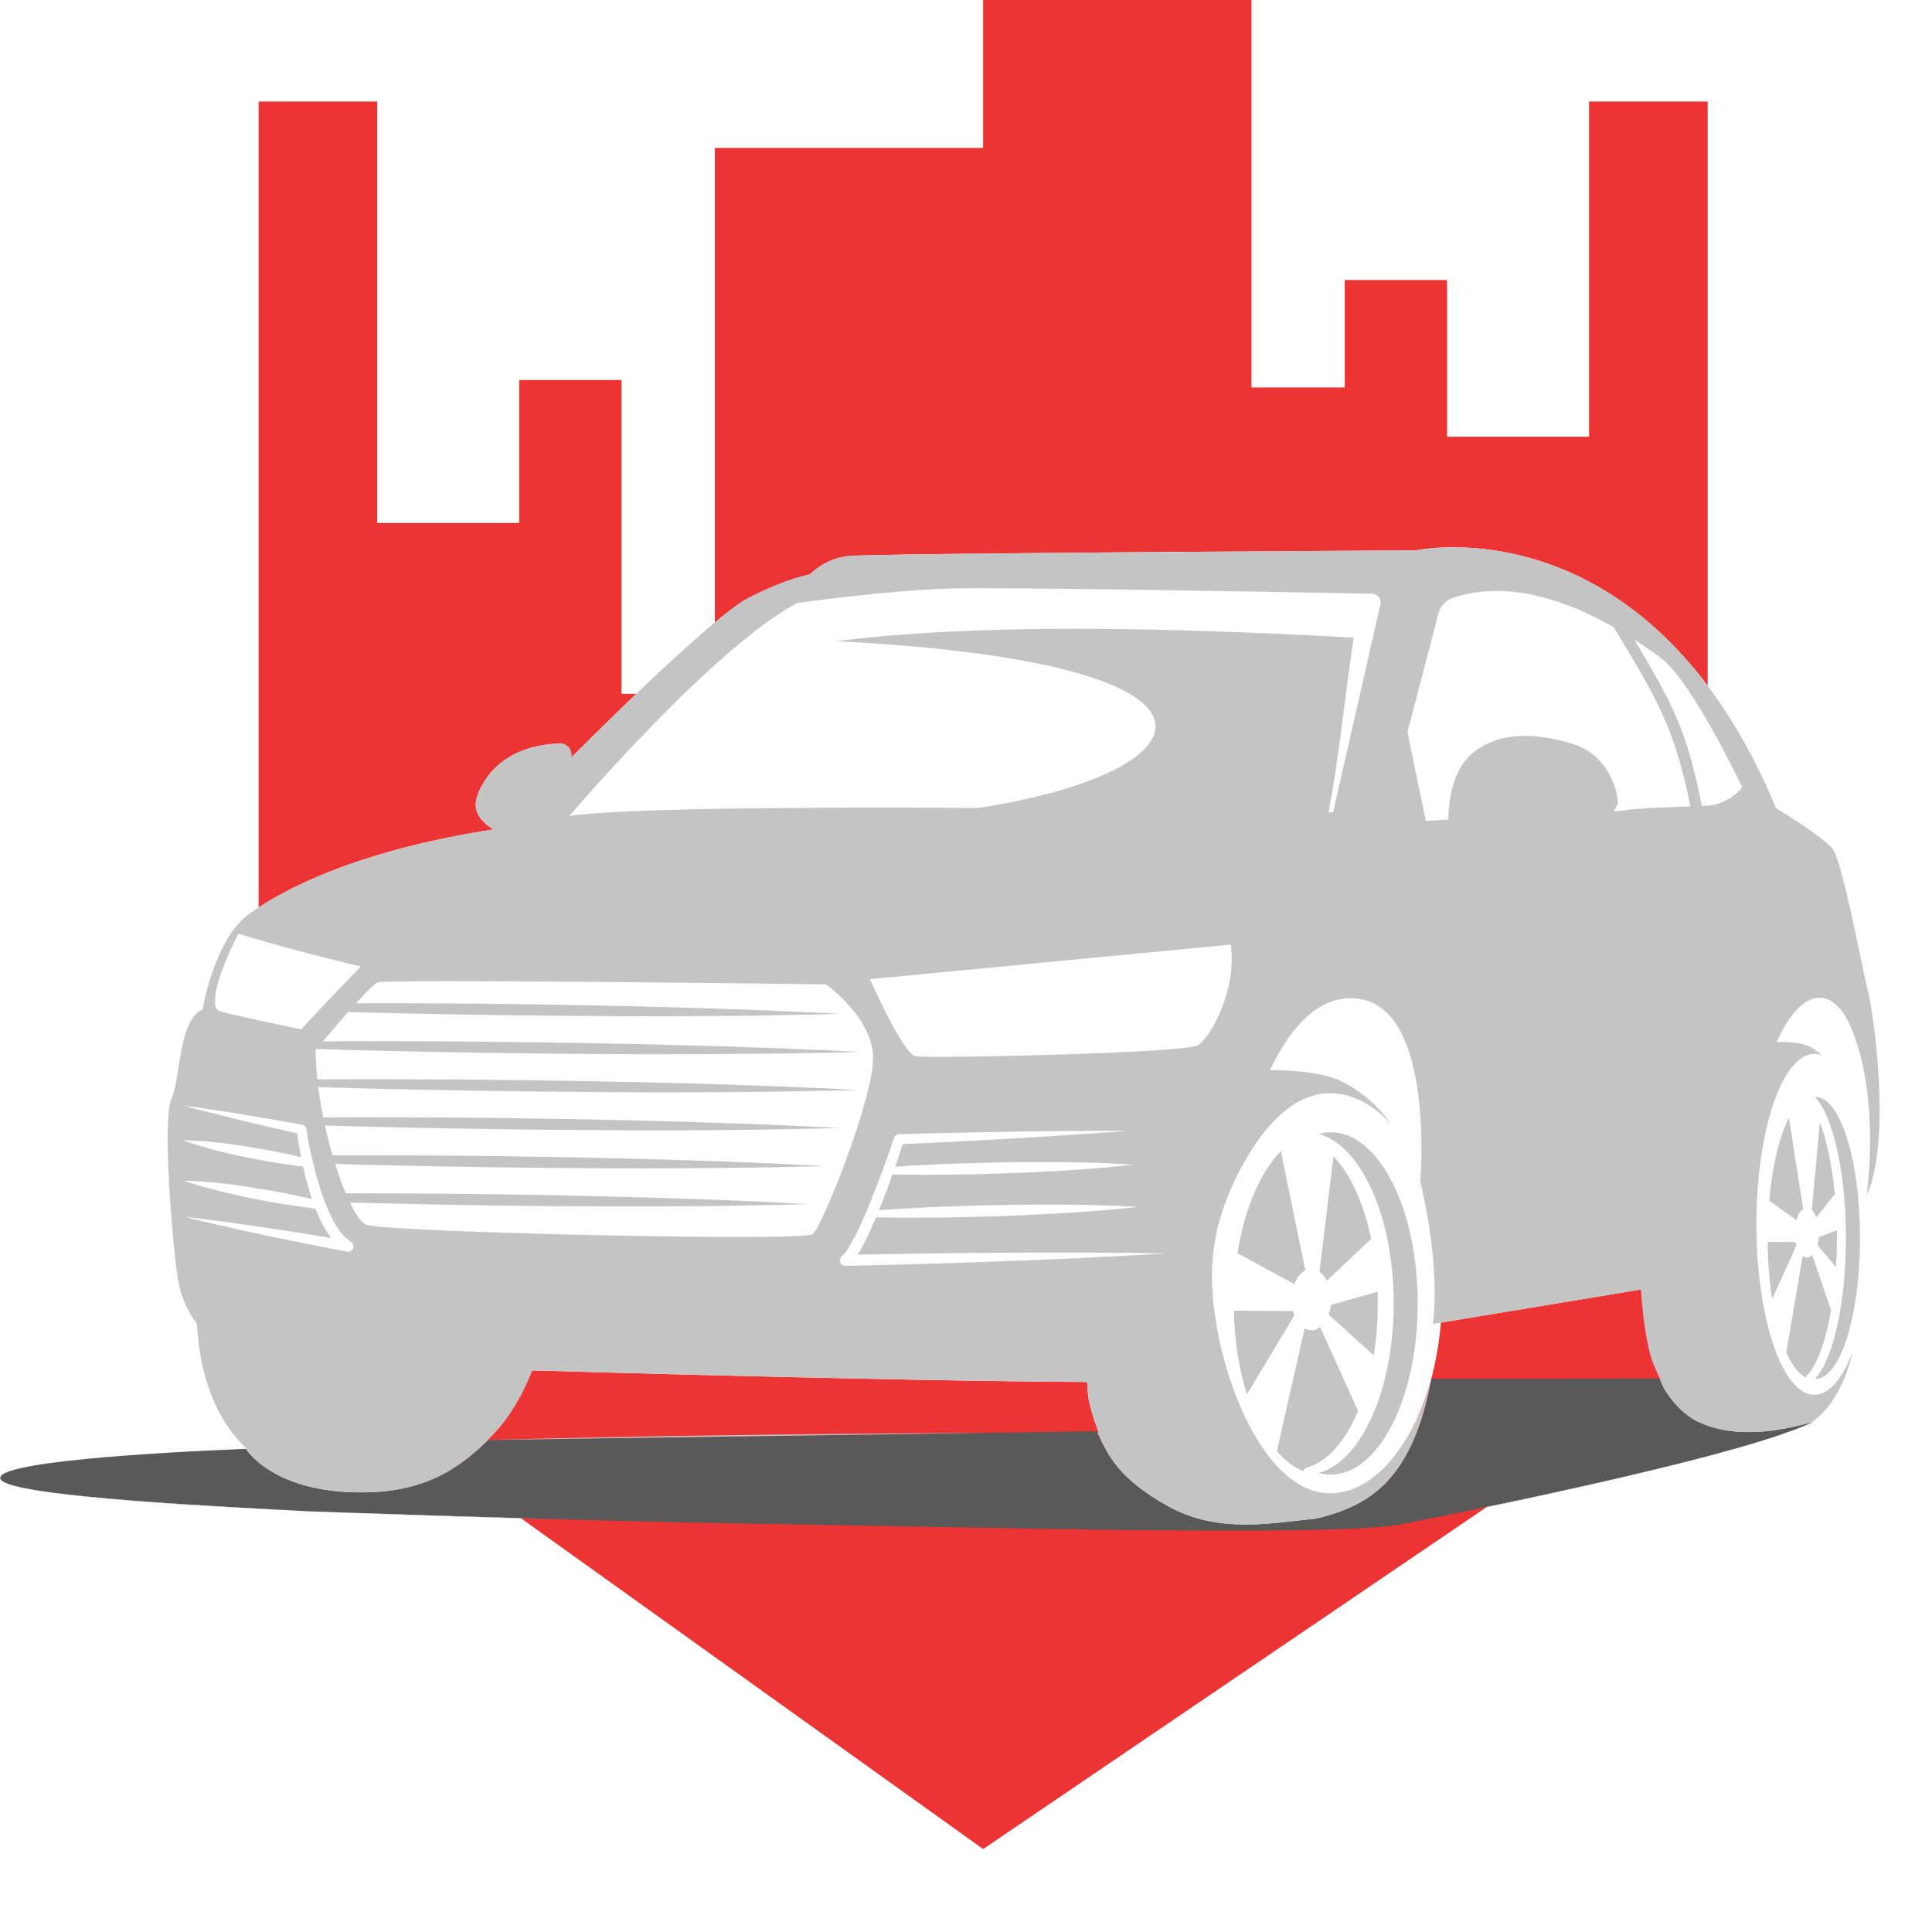 <svg width="16" height="16" viewBox="0 0 16 16" fill="none" xmlns="http://www.w3.org/2000/svg">
<g clip-path="url(#clip0_1801_11447)">
<path d="M14.142 5.679V0.841H13.16V3.617H11.984V2.319H11.137V3.209H10.364V0H8.142V1.225H5.92V5.155C6.034 5.06 6.13 4.988 6.193 4.955C6.509 4.792 6.708 4.757 6.708 4.757C6.708 4.757 6.825 4.628 7.024 4.605C7.223 4.582 11.726 4.558 11.726 4.558C11.726 4.558 13.078 4.263 14.142 5.679ZM10.316 9.424C10.302 9.473 10.289 9.522 10.277 9.572C10.297 9.535 10.318 9.499 10.341 9.465C10.332 9.451 10.324 9.438 10.316 9.424ZM3.7 12.134L8.142 15.313L13.78 11.484C13.775 11.433 13.593 10.726 13.59 10.679L11.933 10.953C11.883 11.55 11.653 12.046 11.341 12.266C11.507 12.16 11.651 11.975 11.759 11.738C11.595 12.388 11.081 12.602 10.948 12.651C10.925 12.66 10.902 12.663 10.877 12.662L9.845 12.633C9.823 12.633 9.801 12.628 9.78 12.62C9.148 12.365 9.012 11.57 9.012 11.57C9.009 11.528 9.006 11.486 9.003 11.445C7.965 11.441 5.99 11.395 4.408 11.349C4.329 11.551 3.882 11.961 3.7 12.134ZM5.147 5.746V3.147H4.3V4.331H3.124V0.841H2.142V7.515C2.459 7.308 3.056 7.029 4.088 6.869C4.088 6.869 3.901 6.775 3.947 6.612C3.994 6.449 4.17 6.169 4.649 6.157C4.649 6.157 4.743 6.169 4.731 6.274C4.731 6.274 4.975 6.027 5.27 5.746H5.147Z" fill="#EB3433"/>
<path d="M14.676 10.759L14.877 10.314C14.875 10.305 14.872 10.296 14.87 10.287L14.639 10.284C14.641 10.454 14.653 10.615 14.676 10.759Z" fill="#C5C4C4"/>
<path d="M14.933 10.013L14.815 9.257C14.737 9.41 14.677 9.654 14.652 9.943L14.877 10.105C14.889 10.062 14.909 10.029 14.933 10.013Z" fill="#C5C4C4"/>
<path d="M15.205 10.494C15.21 10.415 15.213 10.334 15.213 10.252C15.213 10.231 15.212 10.21 15.212 10.189L15.062 10.245C15.06 10.268 15.057 10.29 15.051 10.31L15.205 10.494Z" fill="#C5C4C4"/>
<path d="M15.404 10.252C15.404 9.607 15.239 9.085 15.036 9.085C15.034 9.085 15.033 9.086 15.032 9.086C15.18 9.244 15.287 9.706 15.287 10.252C15.287 10.797 15.18 11.26 15.032 11.418C15.033 11.418 15.035 11.419 15.036 11.419C15.24 11.419 15.404 10.896 15.404 10.252Z" fill="#C5C4C4"/>
<path d="M15.005 10.021C15.02 10.035 15.033 10.056 15.042 10.082L15.195 9.89C15.173 9.653 15.129 9.445 15.071 9.296L15.005 10.021Z" fill="#C5C4C4"/>
<path d="M14.958 11.407C14.96 11.4 14.964 11.392 14.969 11.386C15.053 11.297 15.121 11.101 15.164 10.851L15.008 10.394C14.994 10.407 14.979 10.415 14.964 10.415C14.952 10.415 14.94 10.411 14.929 10.402L14.793 11.2C14.841 11.309 14.897 11.381 14.958 11.407Z" fill="#C5C4C4"/>
<path d="M10.928 10.531C10.952 10.549 10.973 10.574 10.989 10.606L11.356 10.259C11.294 9.966 11.184 9.723 11.043 9.576L10.928 10.531Z" fill="#C5C4C4"/>
<path d="M11.247 11.685L10.933 10.99C10.911 11.007 10.887 11.016 10.861 11.016C10.841 11.016 10.822 11.011 10.805 11.001L10.574 12.018C10.641 12.095 10.715 12.152 10.793 12.183C10.798 12.169 10.81 12.157 10.825 12.153C10.994 12.107 11.142 11.934 11.247 11.685Z" fill="#C5C4C4"/>
<path d="M11.021 9.377C10.988 9.377 10.954 9.382 10.922 9.391C11.272 9.486 11.542 10.078 11.542 10.794C11.542 11.511 11.272 12.103 10.922 12.198C10.954 12.207 10.988 12.212 11.021 12.212C11.419 12.212 11.741 11.577 11.741 10.794C11.741 10.011 11.419 9.377 11.021 9.377Z" fill="#C5C4C4"/>
<path d="M11.376 11.224C11.399 11.088 11.41 10.944 11.41 10.794C11.41 10.762 11.41 10.729 11.409 10.697L11.022 10.807C11.018 10.835 11.012 10.862 11.003 10.887L11.376 11.224Z" fill="#C5C4C4"/>
<path d="M10.81 10.521L10.608 9.534C10.437 9.707 10.306 10.011 10.249 10.379L10.72 10.635C10.739 10.581 10.772 10.54 10.81 10.521Z" fill="#C5C4C4"/>
<path d="M10.709 10.858L10.218 10.854C10.223 11.108 10.262 11.345 10.327 11.547L10.72 10.892C10.716 10.881 10.712 10.87 10.709 10.858Z" fill="#C5C4C4"/>
<path d="M3.067 12.358C2.381 12.381 2.104 12.099 2.036 11.999C1.32 12.027 -0.095 12.108 0.007 12.254C0.11 12.4 1.978 12.484 2.553 12.516C2.553 12.516 4.844 12.599 6.377 12.621C7.91 12.644 11.073 12.73 11.598 12.625C12.403 12.465 14.449 12.05 15.019 11.774C14.56 11.905 14.268 11.871 14.063 11.774C13.885 11.691 13.754 11.474 13.747 11.417C13.055 11.417 12.719 11.419 11.854 11.419C11.702 12.234 11.362 12.47 10.892 12.577C10.534 12.611 10.094 12.706 9.675 12.474C9.262 12.246 9.169 12.041 9.087 11.861L9.083 11.853L4.043 11.925C3.844 12.122 3.566 12.341 3.067 12.358Z" fill="#5A5959"/>
<path fill-rule="evenodd" clip-rule="evenodd" d="M15.412 7.944C15.437 8.063 15.457 8.161 15.47 8.21C15.517 8.397 15.668 9.447 15.458 9.902C15.458 9.902 15.575 9.132 15.341 8.537C15.203 8.185 14.942 8.127 14.713 8.629C14.831 8.626 14.935 8.638 14.998 8.673C15.031 8.692 15.061 8.715 15.088 8.74C15.068 8.732 15.047 8.728 15.025 8.728C14.761 8.728 14.546 9.36 14.546 10.139C14.546 10.919 14.761 11.551 15.025 11.551C15.146 11.551 15.256 11.42 15.34 11.204C15.339 11.21 15.337 11.216 15.336 11.222C15.335 11.225 15.334 11.229 15.334 11.232C15.274 11.475 15.151 11.681 15.003 11.779C14.553 11.905 14.265 11.87 14.063 11.774C13.885 11.691 13.754 11.475 13.747 11.417C13.747 11.417 13.746 11.417 13.746 11.417C13.728 11.38 13.711 11.341 13.695 11.302C13.632 11.142 13.603 10.882 13.59 10.679L11.867 10.964C11.867 10.964 11.937 10.509 11.762 9.785C11.762 9.785 11.89 8.315 11.223 8.268C10.934 8.248 10.7 8.479 10.518 8.861C10.954 8.865 11.106 8.953 11.106 8.953C11.282 9.04 11.418 9.164 11.523 9.313C11.376 9.149 11.201 9.054 11.013 9.054C10.692 9.054 10.426 9.367 10.236 9.754C10.047 10.142 9.994 10.491 10.072 10.959C10.18 11.613 10.536 12.367 11.013 12.367C11.315 12.367 11.576 12.102 11.75 11.719C11.75 11.72 11.75 11.722 11.749 11.723C11.749 11.724 11.749 11.726 11.749 11.727C11.798 11.604 11.834 11.495 11.853 11.419H12.754C12.505 11.419 12.229 11.419 11.854 11.419C11.702 12.234 11.362 12.47 10.892 12.578C10.842 12.582 10.79 12.588 10.737 12.594C10.411 12.631 10.036 12.674 9.675 12.474C9.264 12.247 9.17 12.043 9.088 11.864C9.092 11.864 9.096 11.864 9.1 11.864C9.035 11.696 9.012 11.57 9.012 11.57C9.009 11.528 9.006 11.487 9.003 11.447L9.003 11.445C7.965 11.441 5.991 11.395 4.408 11.349C4.331 11.547 4.217 11.754 4.041 11.925C5.172 11.895 6.541 11.874 8.151 11.867L4.043 11.925C3.844 12.123 3.566 12.341 3.067 12.358C2.381 12.381 2.104 12.099 2.036 11.999C2.017 11.999 1.998 12 1.978 12.001C2 12 2.022 11.999 2.044 11.998C1.715 11.693 1.643 11.226 1.631 10.963C1.552 10.859 1.489 10.725 1.467 10.555C1.409 10.1 1.35 9.237 1.421 9.097C1.444 9.05 1.459 8.959 1.475 8.857C1.507 8.655 1.546 8.408 1.678 8.362C1.678 8.362 1.772 7.778 2.064 7.568C2.356 7.358 2.965 7.043 4.088 6.868C4.088 6.868 3.901 6.775 3.947 6.612C3.994 6.448 4.17 6.168 4.649 6.157C4.649 6.157 4.743 6.168 4.731 6.273C4.731 6.273 5.877 5.118 6.193 4.955C6.509 4.791 6.708 4.756 6.708 4.756C6.708 4.756 6.825 4.628 7.024 4.605C7.223 4.581 11.726 4.558 11.726 4.558C11.726 4.558 13.645 4.138 14.709 6.693C14.709 6.693 15.095 6.927 15.177 7.031C15.238 7.109 15.342 7.611 15.412 7.944ZM0.004 12.231C-0.062 12.332 0.755 12.434 2.445 12.51C2.42 12.509 2.394 12.508 2.366 12.506C1.652 12.469 0.101 12.387 0.007 12.254C0.002 12.246 0.001 12.239 0.004 12.231ZM2.691 12.521C3.258 12.545 3.914 12.566 4.658 12.583C3.792 12.559 3.001 12.532 2.691 12.521ZM12.267 12.49C12.577 12.431 12.899 12.36 13.209 12.286C12.882 12.36 12.556 12.43 12.267 12.49ZM14.873 11.836C14.874 11.836 14.875 11.836 14.876 11.835L14.875 11.835C14.874 11.836 14.874 11.836 14.873 11.836ZM14.884 11.832C14.918 11.824 14.952 11.81 14.985 11.79C14.954 11.804 14.921 11.818 14.884 11.832ZM14.428 6.518C14.428 6.518 14.007 5.632 13.75 5.445C13.699 5.408 13.626 5.355 13.535 5.297C13.861 5.845 13.971 6.056 14.094 6.674L14.171 6.67C14.171 6.67 14.335 6.647 14.428 6.518ZM12.029 4.953C11.972 4.973 11.928 5.021 11.913 5.08L11.656 6.063L11.808 6.799L11.995 6.787C11.995 6.787 11.983 6.413 12.194 6.238C12.405 6.063 12.697 6.063 13.013 6.157C13.293 6.24 13.389 6.496 13.399 6.651C13.389 6.674 13.378 6.698 13.365 6.72L13.467 6.71C13.486 6.704 13.545 6.699 13.617 6.695C13.776 6.685 13.999 6.678 13.999 6.678C13.868 6.024 13.718 5.777 13.368 5.202L13.363 5.193C13.006 4.991 12.497 4.791 12.029 4.953ZM7.877 4.874C7.338 4.889 6.603 4.994 6.603 4.994C5.914 5.352 4.715 6.757 4.715 6.757C5.167 6.692 6.675 6.683 8.106 6.691C10.033 6.392 10.449 5.488 6.927 5.31C8.092 5.163 9.597 5.193 11.211 5.28C11.181 5.476 11.156 5.671 11.131 5.865C11.094 6.153 11.058 6.439 11.002 6.727L11.04 6.727L11.432 5.005C11.442 4.961 11.409 4.918 11.363 4.917C10.859 4.907 8.362 4.861 7.877 4.874ZM6.84 8.152C6.84 8.152 3.206 8.105 3.128 8.136C3.101 8.147 3.03 8.219 2.949 8.308C3.04 8.308 3.132 8.308 3.228 8.308L3.72 8.31C3.829 8.311 3.939 8.312 4.049 8.313C4.109 8.314 4.168 8.314 4.228 8.315L4.737 8.323L5.229 8.333C5.548 8.341 5.846 8.349 6.102 8.359C6.268 8.364 6.416 8.371 6.54 8.377C6.607 8.38 6.667 8.382 6.719 8.384C6.868 8.392 6.953 8.396 6.953 8.396L6.719 8.403C6.664 8.403 6.601 8.405 6.53 8.406C6.408 8.408 6.263 8.411 6.101 8.413C5.846 8.415 5.548 8.416 5.228 8.416L4.736 8.413L4.228 8.408L3.719 8.4L3.227 8.39C3.206 8.389 3.185 8.389 3.165 8.388C3.069 8.386 2.974 8.384 2.883 8.381C2.805 8.469 2.726 8.562 2.674 8.624C2.863 8.623 3.066 8.622 3.279 8.623C3.394 8.623 3.512 8.624 3.631 8.624C3.683 8.625 3.734 8.625 3.787 8.625L4.31 8.63C4.365 8.631 4.419 8.632 4.473 8.632C4.594 8.634 4.715 8.636 4.834 8.638C5.007 8.641 5.177 8.645 5.341 8.648C5.67 8.656 5.977 8.664 6.24 8.674C6.41 8.679 6.562 8.686 6.69 8.692C6.759 8.695 6.822 8.697 6.876 8.699C7.03 8.707 7.117 8.711 7.117 8.711C7.117 8.711 7.029 8.714 6.876 8.718C6.824 8.718 6.763 8.719 6.696 8.721C6.567 8.723 6.413 8.726 6.24 8.727C5.977 8.73 5.669 8.731 5.341 8.731L4.833 8.728C4.786 8.728 4.738 8.727 4.69 8.727C4.564 8.726 4.437 8.724 4.31 8.723C4.134 8.72 3.959 8.718 3.786 8.715L3.279 8.705C3.046 8.7 2.824 8.694 2.621 8.687L2.614 8.696C2.614 8.773 2.619 8.855 2.628 8.939C2.828 8.938 3.046 8.937 3.276 8.938C3.363 8.938 3.451 8.939 3.541 8.939C3.62 8.939 3.701 8.94 3.782 8.94L4.304 8.945C4.388 8.946 4.472 8.948 4.556 8.949C4.647 8.95 4.737 8.952 4.827 8.953L5.333 8.963C5.661 8.971 5.968 8.979 6.23 8.989C6.402 8.994 6.555 9.001 6.683 9.007C6.751 9.01 6.812 9.012 6.865 9.014L7.106 9.027L6.865 9.033C6.812 9.033 6.752 9.034 6.685 9.036C6.556 9.038 6.403 9.041 6.23 9.043C5.967 9.045 5.661 9.046 5.332 9.046C5.168 9.045 4.999 9.044 4.826 9.043L4.304 9.038C4.128 9.036 3.953 9.033 3.781 9.03C3.64 9.027 3.5 9.024 3.363 9.022C3.334 9.021 3.304 9.02 3.275 9.02C3.049 9.015 2.834 9.009 2.635 9.003C2.646 9.086 2.66 9.17 2.677 9.254C2.85 9.253 3.034 9.252 3.227 9.253L3.719 9.255L4.228 9.26C4.332 9.262 4.436 9.264 4.539 9.265C4.605 9.266 4.671 9.267 4.736 9.268L5.229 9.278C5.548 9.286 5.846 9.295 6.102 9.304C6.273 9.31 6.425 9.317 6.552 9.322C6.614 9.325 6.67 9.328 6.719 9.33L6.953 9.342L6.719 9.348C6.671 9.348 6.617 9.349 6.557 9.351C6.429 9.353 6.275 9.356 6.101 9.358C5.846 9.361 5.547 9.362 5.228 9.361C5.143 9.36 5.057 9.36 4.97 9.359C4.893 9.359 4.814 9.359 4.736 9.358C4.568 9.357 4.398 9.355 4.227 9.353L3.719 9.345C3.581 9.342 3.445 9.34 3.312 9.337C3.283 9.336 3.255 9.335 3.227 9.335C3.039 9.331 2.859 9.326 2.691 9.321C2.71 9.406 2.731 9.489 2.754 9.568C2.892 9.568 3.037 9.568 3.186 9.568L3.667 9.57L4.164 9.575C4.266 9.577 4.367 9.578 4.469 9.58C4.533 9.581 4.597 9.582 4.66 9.583L5.141 9.593C5.453 9.601 5.744 9.61 5.993 9.619C6.16 9.625 6.308 9.632 6.431 9.637C6.492 9.64 6.548 9.643 6.596 9.645L6.825 9.657L6.596 9.663C6.549 9.663 6.497 9.664 6.438 9.666C6.313 9.668 6.163 9.671 5.993 9.672C5.743 9.675 5.452 9.677 5.14 9.676C5.031 9.675 4.92 9.675 4.807 9.674C4.758 9.674 4.709 9.674 4.659 9.673L4.163 9.668C4.06 9.667 3.958 9.665 3.856 9.663C3.793 9.662 3.729 9.661 3.667 9.66C3.533 9.657 3.402 9.655 3.274 9.652C3.244 9.651 3.215 9.65 3.186 9.65C3.044 9.647 2.907 9.643 2.776 9.639C2.804 9.729 2.833 9.811 2.864 9.883C2.954 9.883 3.047 9.883 3.142 9.883L3.61 9.885C3.714 9.886 3.818 9.887 3.923 9.888C3.98 9.889 4.037 9.89 4.094 9.89L4.577 9.898C4.707 9.901 4.836 9.904 4.961 9.907C4.989 9.907 5.017 9.908 5.045 9.909C5.349 9.916 5.632 9.925 5.875 9.934C6.037 9.94 6.182 9.947 6.302 9.952C6.361 9.955 6.415 9.958 6.462 9.96L6.684 9.972L6.462 9.978C6.416 9.978 6.365 9.979 6.308 9.981C6.187 9.983 6.04 9.986 5.875 9.988C5.631 9.991 5.348 9.992 5.044 9.991C4.892 9.99 4.736 9.989 4.576 9.989C4.418 9.987 4.256 9.985 4.095 9.984L4.093 9.984C4.015 9.982 3.938 9.981 3.86 9.98C3.776 9.978 3.693 9.977 3.61 9.975L3.141 9.965C3.121 9.965 3.101 9.964 3.081 9.964C3.019 9.962 2.958 9.96 2.898 9.959C2.946 10.059 2.994 10.127 3.035 10.143C3.191 10.205 6.653 10.283 6.731 10.221C6.809 10.159 7.246 9.07 7.23 8.743C7.215 8.416 6.84 8.152 6.84 8.152ZM7.754 9.643C7.73 9.644 7.705 9.646 7.68 9.647C7.586 9.651 7.497 9.656 7.414 9.662C7.435 9.6 7.456 9.538 7.476 9.475C7.782 9.462 8.087 9.446 8.393 9.428C8.551 9.419 8.709 9.409 8.867 9.398L8.891 9.397C9.041 9.387 9.19 9.377 9.34 9.365C9.199 9.364 9.057 9.365 8.916 9.366C8.899 9.366 8.883 9.367 8.866 9.367C8.708 9.367 8.55 9.369 8.392 9.372C8.076 9.377 7.76 9.384 7.444 9.393C7.427 9.394 7.411 9.405 7.405 9.422V9.422C7.346 9.595 7.283 9.768 7.215 9.937C7.181 10.022 7.146 10.106 7.106 10.188C7.087 10.228 7.066 10.268 7.044 10.306C7.033 10.325 7.022 10.344 7.01 10.36C7.008 10.363 7.005 10.366 7.003 10.369C6.999 10.374 6.995 10.38 6.992 10.383C6.986 10.389 6.98 10.394 6.974 10.4L6.967 10.409C6.959 10.417 6.955 10.428 6.955 10.44C6.956 10.465 6.977 10.485 7.002 10.484L7.666 10.467L7.669 10.467C7.889 10.46 8.109 10.453 8.329 10.444L8.661 10.431L8.993 10.416C9.069 10.412 9.146 10.408 9.222 10.404C9.367 10.397 9.512 10.389 9.656 10.38C9.507 10.377 9.358 10.376 9.209 10.375C9.136 10.374 9.064 10.374 8.992 10.373L8.66 10.373L8.328 10.374C8.106 10.375 7.885 10.378 7.664 10.381L7.102 10.39C7.11 10.378 7.117 10.366 7.125 10.353C7.137 10.334 7.147 10.314 7.157 10.294L7.159 10.29C7.17 10.27 7.181 10.248 7.19 10.227C7.213 10.179 7.234 10.13 7.255 10.082C7.365 10.084 7.489 10.084 7.621 10.084C7.648 10.084 7.676 10.083 7.703 10.083C7.755 10.083 7.807 10.083 7.86 10.082C7.912 10.081 7.964 10.079 8.017 10.078C8.047 10.078 8.076 10.077 8.105 10.077L8.351 10.069C8.404 10.067 8.456 10.065 8.508 10.062C8.535 10.061 8.562 10.059 8.589 10.058C8.744 10.051 8.888 10.042 9.011 10.033C9.258 10.015 9.422 9.995 9.422 9.995C9.422 9.995 9.257 9.984 9.009 9.979C8.886 9.976 8.742 9.975 8.587 9.976C8.558 9.976 8.529 9.977 8.5 9.977C8.45 9.977 8.4 9.977 8.349 9.979L8.103 9.983C8.053 9.985 8.002 9.987 7.952 9.988C7.92 9.99 7.889 9.991 7.857 9.992C7.801 9.993 7.745 9.996 7.691 9.998C7.667 10 7.643 10.001 7.619 10.002C7.497 10.008 7.383 10.014 7.279 10.022C7.282 10.015 7.285 10.008 7.288 10.001C7.292 9.991 7.296 9.981 7.3 9.971C7.332 9.89 7.362 9.808 7.391 9.726C7.481 9.728 7.579 9.729 7.682 9.729C7.709 9.728 7.736 9.728 7.763 9.728C7.81 9.728 7.858 9.728 7.907 9.727L8.139 9.723C8.216 9.72 8.294 9.718 8.37 9.715C8.425 9.714 8.479 9.711 8.531 9.709C8.553 9.708 8.574 9.707 8.595 9.706C8.74 9.699 8.876 9.691 8.992 9.682C9.225 9.665 9.38 9.645 9.38 9.645C9.38 9.645 9.224 9.633 8.991 9.628C8.874 9.625 8.738 9.623 8.593 9.624C8.569 9.624 8.546 9.624 8.522 9.624C8.472 9.624 8.42 9.624 8.368 9.625C8.323 9.626 8.278 9.627 8.232 9.628C8.2 9.628 8.168 9.629 8.136 9.63L7.905 9.637C7.854 9.638 7.804 9.641 7.754 9.643ZM2.988 8.004C2.647 7.924 2.216 7.809 1.974 7.732C1.74 8.198 1.764 8.346 1.81 8.37C1.857 8.393 2.497 8.525 2.497 8.525C2.536 8.471 2.988 8.004 2.988 8.004ZM1.771 10.107C1.69 10.096 1.608 10.085 1.526 10.077C1.606 10.098 1.686 10.116 1.767 10.135C1.799 10.142 1.83 10.149 1.862 10.156C1.941 10.175 2.021 10.193 2.102 10.21C2.134 10.217 2.166 10.224 2.198 10.231L2.536 10.3L2.875 10.366C2.892 10.37 2.911 10.362 2.921 10.346C2.934 10.325 2.928 10.297 2.907 10.284L2.905 10.283C2.89 10.273 2.875 10.262 2.861 10.248C2.846 10.235 2.833 10.22 2.821 10.204C2.808 10.188 2.796 10.171 2.786 10.153C2.775 10.135 2.764 10.117 2.754 10.098C2.716 10.023 2.684 9.942 2.657 9.859C2.629 9.776 2.608 9.691 2.587 9.606C2.567 9.521 2.549 9.434 2.536 9.348L2.536 9.346C2.533 9.331 2.521 9.318 2.504 9.314L2.258 9.271L2.01 9.229C1.959 9.22 1.908 9.213 1.857 9.205C1.825 9.2 1.794 9.196 1.762 9.191C1.68 9.178 1.597 9.166 1.514 9.155C1.595 9.177 1.676 9.198 1.757 9.218C1.788 9.226 1.82 9.234 1.851 9.242C1.901 9.255 1.95 9.267 2 9.279L2.244 9.336L2.461 9.386C2.47 9.453 2.481 9.519 2.494 9.584C2.471 9.578 2.447 9.573 2.422 9.567C2.409 9.564 2.396 9.561 2.383 9.558C2.357 9.552 2.331 9.546 2.304 9.542C2.294 9.54 2.283 9.537 2.273 9.535C2.242 9.529 2.212 9.523 2.181 9.518L2.058 9.497C2.032 9.492 2.005 9.488 1.979 9.485C1.966 9.483 1.952 9.481 1.938 9.479C1.861 9.468 1.788 9.46 1.725 9.454C1.599 9.443 1.514 9.443 1.514 9.443C1.514 9.443 1.593 9.473 1.715 9.507C1.776 9.524 1.847 9.542 1.923 9.56C1.937 9.562 1.951 9.566 1.964 9.569C1.99 9.574 2.015 9.58 2.042 9.585C2.052 9.587 2.062 9.589 2.073 9.591C2.103 9.597 2.134 9.603 2.164 9.609C2.206 9.616 2.247 9.623 2.288 9.63C2.313 9.635 2.339 9.639 2.365 9.642C2.379 9.644 2.393 9.646 2.407 9.648C2.443 9.653 2.477 9.657 2.51 9.661C2.527 9.737 2.546 9.812 2.57 9.887C2.573 9.899 2.577 9.91 2.581 9.922C2.582 9.925 2.583 9.928 2.584 9.931L2.576 9.929C2.553 9.923 2.529 9.918 2.505 9.912C2.49 9.909 2.476 9.906 2.461 9.903C2.433 9.897 2.405 9.891 2.376 9.885L2.244 9.86L2.11 9.838C2.082 9.833 2.054 9.829 2.027 9.825C2.011 9.823 1.996 9.821 1.981 9.818C1.896 9.807 1.817 9.797 1.75 9.791C1.614 9.778 1.522 9.778 1.522 9.778C1.522 9.778 1.608 9.809 1.74 9.844C1.806 9.862 1.883 9.881 1.966 9.899C1.979 9.902 1.991 9.904 2.004 9.907C2.033 9.914 2.064 9.92 2.094 9.926L2.227 9.952C2.245 9.955 2.263 9.958 2.281 9.961C2.307 9.965 2.334 9.97 2.36 9.974C2.39 9.979 2.418 9.983 2.447 9.987C2.461 9.989 2.476 9.991 2.49 9.993C2.533 9.999 2.573 10.005 2.612 10.009C2.63 10.054 2.649 10.098 2.672 10.141C2.683 10.162 2.695 10.182 2.708 10.202C2.719 10.22 2.731 10.236 2.744 10.253L2.551 10.221L2.21 10.168C2.176 10.163 2.141 10.158 2.107 10.153C2.028 10.142 1.948 10.13 1.868 10.12C1.836 10.116 1.804 10.111 1.771 10.107ZM7.582 8.747C7.688 8.769 9.815 8.721 9.92 8.657C10.026 8.592 10.245 8.197 10.193 7.823L7.204 8.109C7.204 8.109 7.477 8.726 7.582 8.747Z" fill="#C5C4C4"/>
</g>
<defs>
<clipPath id="clip0_1801_11447">
<rect width="16" height="16" fill="white"/>
</clipPath>
</defs>
</svg>
